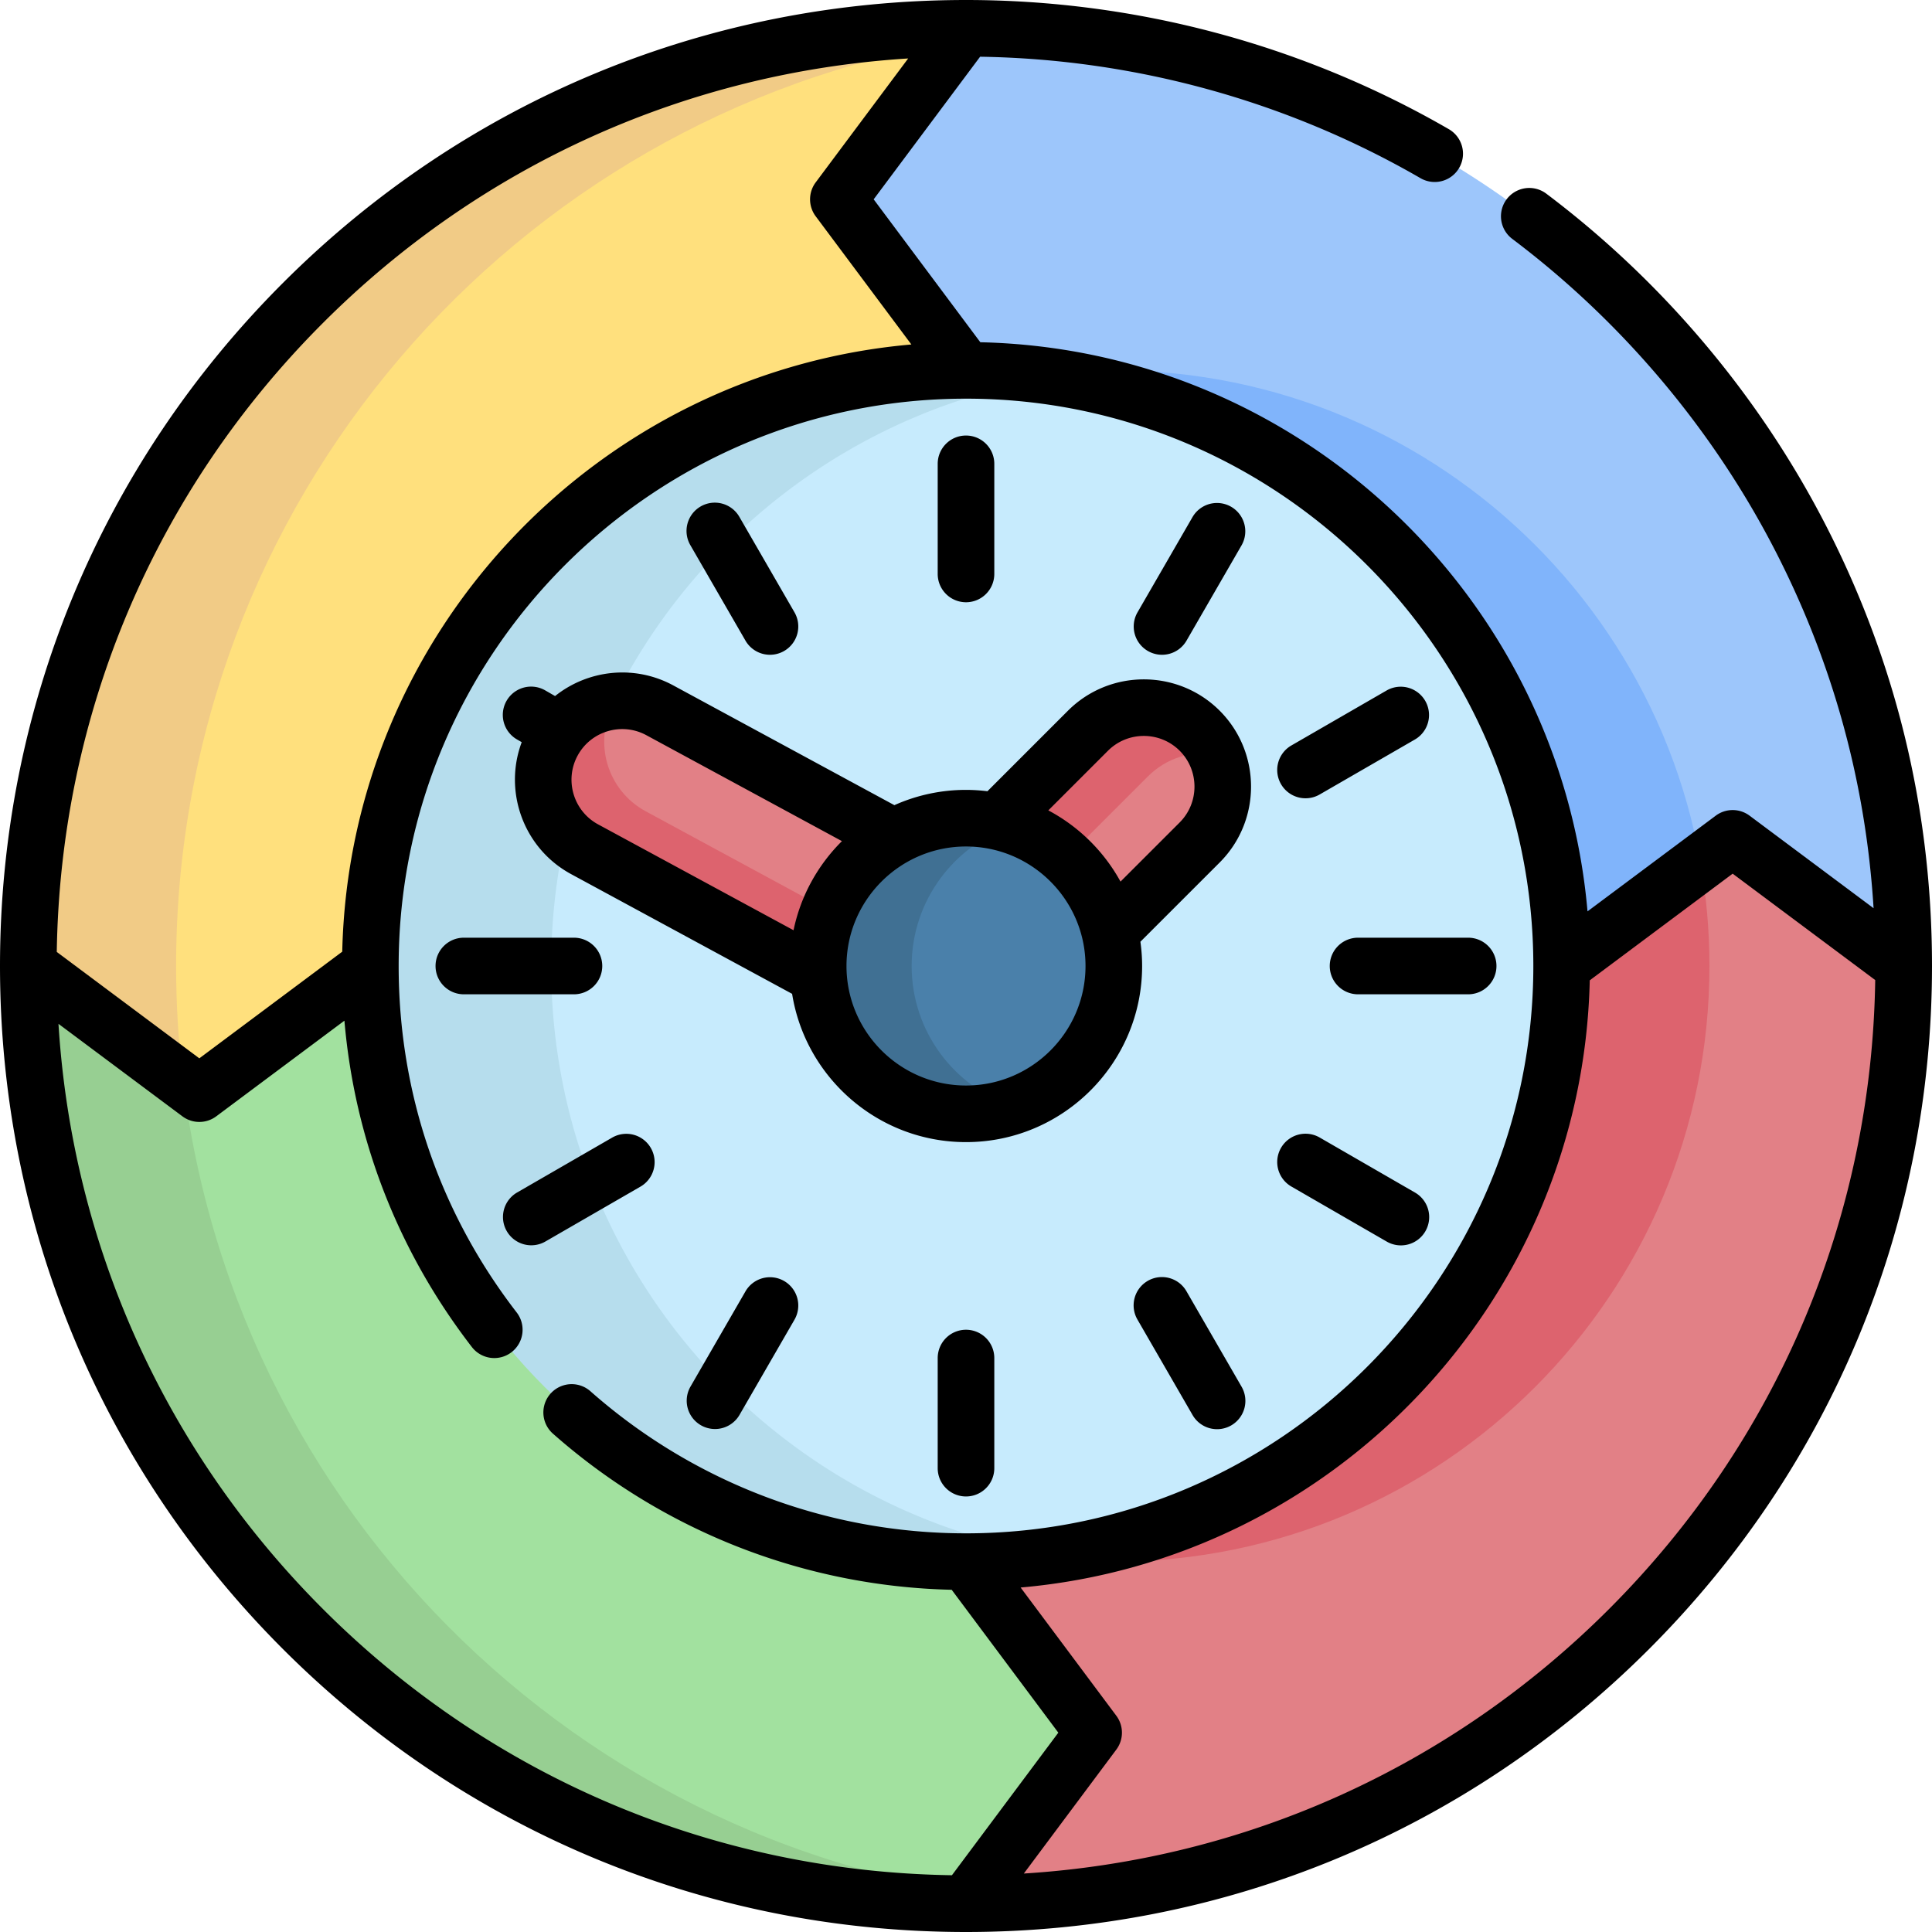 <?xml version="1.0" encoding="UTF-8"?>
<svg xmlns="http://www.w3.org/2000/svg" xmlns:xlink="http://www.w3.org/1999/xlink" version="1.1" width="512" height="512" x="0" y="0" viewBox="0 0 512 512" style="enable-background:new 0 0 512 512" xml:space="preserve" class="">
  <g>
    <circle cx="256" cy="256" r="173.953" fill="#C7EBFD" opacity="1" data-original="#c7ebfd" class=""></circle>
    <path fill="#B6DDED" d="M303.917 413.85c10.9 0 21.53-1.1 31.81-3.21-23.88 12.34-50.99 19.31-79.73 19.31-96.07 0-173.95-77.88-173.95-173.95s77.88-173.95 173.95-173.95c28.74 0 55.85 6.97 79.73 19.31a158.02 158.02 0 0 0-31.81-3.21c-87.18 0-157.85 70.67-157.85 157.85s70.67 157.85 157.85 157.85z" opacity="1" data-original="#b6dded" class=""></path>
    <path fill="#9DC6FB" d="M504.5 256h-90.65c0-87.18-70.67-157.85-157.85-157.85l-66.539-45.32L256 7.5c137.24 0 248.5 111.26 248.5 248.5z" opacity="1" data-original="#9dc6fb"></path>
    <path fill="#80B4FB" d="M453.02 256h-39.17c0-80.55-60.32-147-138.26-156.64 6.41-.8 12.95-1.21 19.58-1.21 87.18 0 157.85 70.67 157.85 157.85z" opacity="1" data-original="#80b4fb"></path>
    <path fill="#E28086" d="M504.5 256c0 137.24-111.26 248.5-248.5 248.5l-13.392-45.325L256 413.85c87.18 0 157.85-70.67 157.85-157.85l45.32-33.83z" opacity="1" data-original="#e28086"></path>
    <path fill="#DD636E" d="M453.02 256c0 87.18-70.67 157.85-157.85 157.85-6.63 0-13.17-.41-19.58-1.21C353.53 403 413.85 336.55 413.85 256l36.78-27.46c1.57 8.92 2.39 18.09 2.39 27.46z" opacity="1" data-original="#dd636e"></path>
    <path fill="#A2E19F" d="M289.82 459.17 256 504.5C118.76 504.5 7.5 393.24 7.5 256h90.65c0 87.18 70.67 157.85 157.85 157.85z" opacity="1" data-original="#a2e19f" class=""></path>
    <path fill="#97CF92" d="M258.06 501.75 256 504.5C118.76 504.5 7.5 393.24 7.5 256h39.17c0 124.63 91.75 227.83 211.39 245.75z" opacity="1" data-original="#97cf92"></path>
    <path fill="#FFE07D" d="M222.17 52.83 256 98.15c-87.18 0-157.85 70.67-157.85 157.85l-45.33 33.83L7.5 256C7.5 118.76 118.76 7.5 256 7.5z" opacity="1" data-original="#ffe07d"></path>
    <path fill="#F1CB86" d="m256 7.5-2.61 3.5C136.04 30.87 46.67 133 46.67 256c0 10.37.64 20.6 1.88 30.64L7.5 256C7.5 118.76 118.76 7.5 256 7.5z" opacity="1" data-original="#f1cb86"></path>
    <path fill="#E28086" d="M146.479 196.673c-5.507 10.166-1.73 22.871 8.436 28.378l91.114 49.356 19.942-36.814-91.114-49.356c-10.166-5.506-22.871-1.729-28.378 8.436z" opacity="1" data-original="#e28086"></path>
    <path fill="#DD636E" d="m253.919 259.843-7.89 14.56-91.12-49.35c-10.16-5.51-13.94-18.21-8.43-28.38 3.48-6.44 9.85-10.31 16.64-10.89-.16.27-.32.54-.47.82-5.5 10.17-1.72 22.87 8.44 28.38z" opacity="1" data-original="#dd636e"></path>
    <path fill="#E28086" d="M317.925 193.652c8.175 8.175 8.175 21.43 0 29.605l-47.546 47.546-29.605-29.605 47.546-47.546c8.175-8.176 21.43-8.176 29.605 0z" opacity="1" data-original="#e28086"></path>
    <path fill="#DD636E" d="M322.21 199.852c-6.36-.98-13.08.99-17.98 5.88l-47.54 47.55 15.6 15.61-1.91 1.91-29.6-29.6 47.54-47.55c8.18-8.17 21.43-8.17 29.61 0 1.85 1.85 3.28 3.95 4.28 6.2z" opacity="1" data-original="#dd636e"></path>
    <circle cx="256" cy="256" r="39.172" fill="#4A80AA" opacity="1" data-original="#4a80aa"></circle>
    <path fill="#407093" d="M268.388 293.17c-3.9 1.3-8.06 2-12.39 2-21.63 0-39.17-17.54-39.17-39.17s17.54-39.17 39.17-39.17c4.33 0 8.49.7 12.39 2-15.57 5.18-26.79 19.87-26.79 37.17s11.22 31.99 26.79 37.17z" opacity="1" data-original="#407093"></path>
    <path d="M484.15 139.771c-17.622-34.521-43.354-65.119-74.411-88.484a7.5 7.5 0 0 0-9.018 11.986c29.247 22.003 53.477 50.814 70.068 83.318 15.073 29.528 23.694 61.116 25.728 94.094l-32.858-24.522a7.499 7.499 0 0 0-8.971 0l-33.981 25.36c-7.25-83.177-76.337-148.909-160.911-150.825l-28.265-37.873 28.206-37.794c41.058.636 81.336 11.732 116.717 32.192a7.5 7.5 0 0 0 7.51-12.985C345.23 11.839 300.981 0 256 0 187.621 0 123.334 26.629 74.981 74.982 26.629 123.334 0 187.621 0 256s26.629 132.666 74.981 181.018C123.334 485.371 187.621 512 256 512s132.666-26.629 181.019-74.982C485.371 388.666 512 324.379 512 256c0-40.922-9.37-80.027-27.85-116.229zM85.588 85.588c41.888-41.888 96.482-66.44 155.087-70.094l-24.512 32.845a7.503 7.503 0 0 0 0 8.972l25.359 33.98c-83.177 7.25-148.908 76.338-150.824 160.912l-37.873 28.265-37.78-28.195c.949-62.977 25.903-122.045 70.543-166.685zM15.494 271.324l32.846 24.513c1.33.993 2.907 1.489 4.485 1.489s3.155-.496 4.485-1.489l33.964-25.347c2.705 31.53 14.241 61.185 33.78 86.493a7.5 7.5 0 0 0 10.52 1.353 7.5 7.5 0 0 0 1.354-10.52C116.466 321.313 105.65 289.563 105.65 256c0-82.903 67.446-150.35 150.35-150.35S406.35 173.097 406.35 256 338.903 406.35 256 406.35a150.211 150.211 0 0 1-99.591-37.708 7.501 7.501 0 0 0-9.938 11.237 165.185 165.185 0 0 0 105.735 41.428l28.261 37.868-28.195 37.78c-62.977-.949-122.046-25.904-166.685-70.543C43.7 384.524 19.148 329.93 15.494 271.324zm410.918 155.088c-41.888 41.888-96.482 66.44-155.087 70.094l24.512-32.845a7.503 7.503 0 0 0 0-8.972l-25.36-33.98c83.177-7.25 148.908-76.338 150.824-160.912l37.873-28.265 37.78 28.195c-.948 62.977-25.902 122.045-70.542 166.685z" fill="#000000" opacity="1" data-original="#000000" class=""></path>
    <path d="M256 159.603a7.5 7.5 0 0 0 7.5-7.5v-29.181c0-4.142-3.357-7.5-7.5-7.5s-7.5 3.358-7.5 7.5v29.181a7.5 7.5 0 0 0 7.5 7.5zM256 352.397a7.5 7.5 0 0 0-7.5 7.5v29.181c0 4.142 3.357 7.5 7.5 7.5s7.5-3.358 7.5-7.5v-29.181a7.5 7.5 0 0 0-7.5-7.5zM197.557 169.772a7.498 7.498 0 0 0 10.245 2.745 7.5 7.5 0 0 0 2.745-10.245l-14.591-25.271a7.5 7.5 0 1 0-12.99 7.5zM314.443 342.228a7.5 7.5 0 1 0-12.99 7.5l14.591 25.271a7.498 7.498 0 0 0 10.245 2.745 7.5 7.5 0 0 0 2.745-10.245zM137.004 195.958l1.256.724c-4.898 13.068.467 28.124 13.078 34.963l58.579 31.731c3.547 22.242 22.858 39.296 46.083 39.296 25.735 0 46.672-20.937 46.672-46.672 0-2.183-.162-4.327-.454-6.431l21.018-21.009c11.072-11.086 11.072-29.124-.007-40.217-11.086-11.073-29.123-11.073-40.213.003l-21.339 21.339a46.856 46.856 0 0 0-5.677-.358 46.39 46.39 0 0 0-18.98 4.049l-58.587-31.732c-10.349-5.606-22.671-4.108-31.334 2.818l-2.604-1.501a7.5 7.5 0 1 0-7.491 12.997zm156.616 2.998c5.243-5.235 13.77-5.234 19.003-.006 5.234 5.241 5.234 13.769.005 19.006l-15.68 15.673a46.995 46.995 0 0 0-19.13-18.87zM287.672 256c0 17.464-14.208 31.672-31.672 31.672S224.328 273.464 224.328 256s14.208-31.672 31.672-31.672 31.672 14.208 31.672 31.672zm-116.384-61.165 51.834 28.074c-6.375 6.334-10.936 14.49-12.825 23.614l-51.812-28.066c-6.512-3.531-8.939-11.702-5.412-18.212 3.532-6.512 11.703-8.939 18.215-5.41zM342.228 314.444l25.271 14.59a7.497 7.497 0 0 0 10.245-2.745 7.5 7.5 0 0 0-2.745-10.245l-25.271-14.59a7.498 7.498 0 0 0-10.245 2.745 7.5 7.5 0 0 0 2.745 10.245zM159.603 256a7.5 7.5 0 0 0-7.5-7.5h-29.18c-4.143 0-7.5 3.358-7.5 7.5s3.357 7.5 7.5 7.5h29.18a7.5 7.5 0 0 0 7.5-7.5zM352.397 256a7.5 7.5 0 0 0 7.5 7.5h29.18c4.143 0 7.5-3.358 7.5-7.5s-3.357-7.5-7.5-7.5h-29.18a7.5 7.5 0 0 0-7.5 7.5zM169.772 314.444a7.5 7.5 0 0 0-7.5-12.99l-25.271 14.59a7.5 7.5 0 0 0 7.5 12.99zM345.984 211.553a7.465 7.465 0 0 0 3.743-1.006l25.271-14.59a7.5 7.5 0 0 0-7.5-12.99l-25.271 14.59a7.5 7.5 0 0 0 3.757 13.996zM207.802 339.482a7.5 7.5 0 0 0-10.245 2.745l-14.591 25.271a7.5 7.5 0 0 0 12.99 7.5l14.591-25.271a7.5 7.5 0 0 0-2.745-10.245zM304.198 172.518a7.497 7.497 0 0 0 10.245-2.745l14.591-25.271a7.5 7.5 0 0 0-12.99-7.5l-14.591 25.271a7.5 7.5 0 0 0 2.745 10.245z" fill="#000000" opacity="1" data-original="#000000" class=""></path>
  </g>
</svg>

